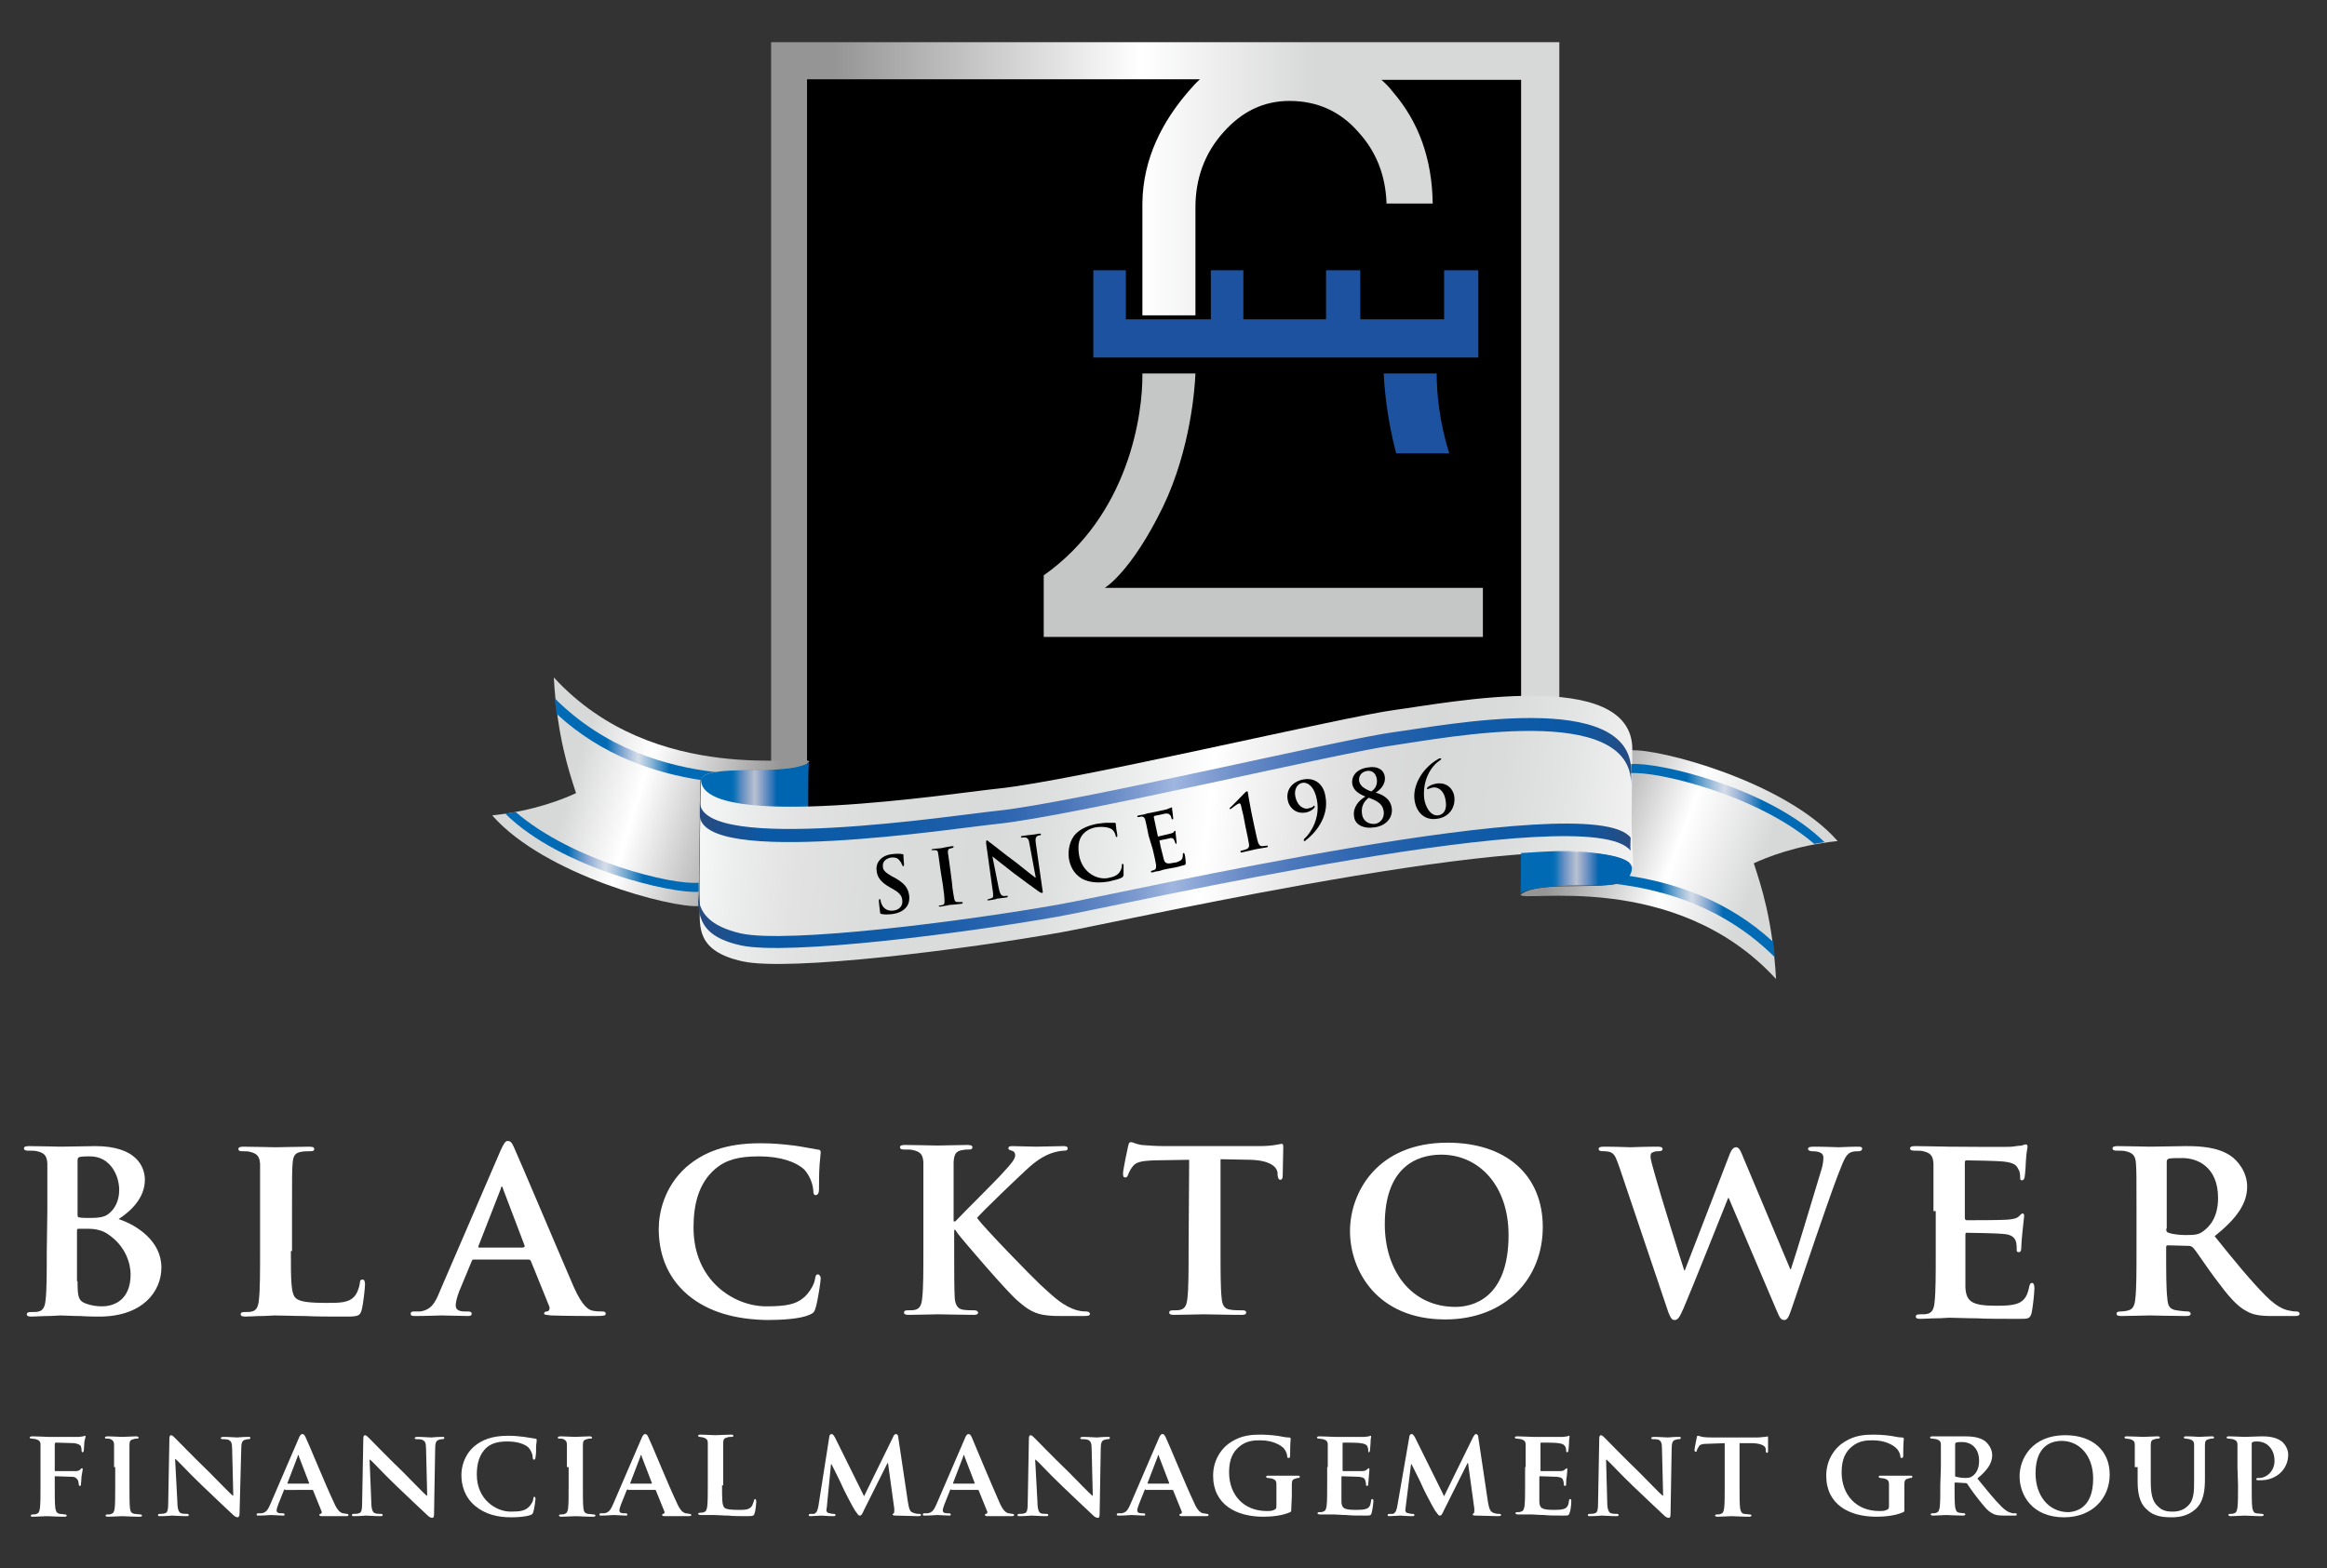 <?xml version="1.0" encoding="utf-8"?>
<!-- Generator: Adobe Illustrator 24.0.1, SVG Export Plug-In . SVG Version: 6.00 Build 0)  -->
<svg version="1.1" id="Layer_1" xmlns="http://www.w3.org/2000/svg" xmlns:xlink="http://www.w3.org/1999/xlink" x="0px" y="0px"
	 viewBox="0 0 408 275" style="enable-background:new 0 0 408 275;" xml:space="preserve">
<rect x="0" y="0" width="408" height="275" fill="#333333" stroke="none"/>
<style type="text/css">
	.st0{fill:url(#SVGID_1_);}
	.st1{fill-rule:evenodd;clip-rule:evenodd;fill:url(#SVGID_2_);}
	.st2{fill-rule:evenodd;clip-rule:evenodd;fill:#FFFFFF;}
	.st3{fill-rule:evenodd;clip-rule:evenodd;}
	.st4{fill-rule:evenodd;clip-rule:evenodd;fill:#C5C6C6;}
	.st5{fill-rule:evenodd;clip-rule:evenodd;fill:#1D52A1;}
	.st6{fill-rule:evenodd;clip-rule:evenodd;fill:url(#SVGID_3_);}
	.st7{fill-rule:evenodd;clip-rule:evenodd;fill:url(#SVGID_4_);}
	.st8{fill-rule:evenodd;clip-rule:evenodd;fill:url(#SVGID_5_);}
	.st9{fill-rule:evenodd;clip-rule:evenodd;fill:url(#SVGID_6_);}
	.st10{fill-rule:evenodd;clip-rule:evenodd;fill:url(#SVGID_7_);}
	.st11{fill-rule:evenodd;clip-rule:evenodd;fill:url(#SVGID_8_);}
	.st12{fill-rule:evenodd;clip-rule:evenodd;fill:url(#SVGID_9_);}
	.st13{fill-rule:evenodd;clip-rule:evenodd;fill:url(#SVGID_10_);}
	.st14{fill-rule:evenodd;clip-rule:evenodd;fill:url(#SVGID_11_);}
	.st15{fill-rule:evenodd;clip-rule:evenodd;fill:url(#SVGID_12_);}
</style>
<g>
	<g>
		<g>
			
				<linearGradient id="SVGID_1_" gradientUnits="userSpaceOnUse" x1="272.121" y1="-431.842" x2="318.196" y2="-448.612" gradientTransform="matrix(1 0 0 -1 0 -290.11)">
				<stop  offset="7.932077e-02" style="stop-color:#949594"/>
				<stop  offset="0.469" style="stop-color:#FFFFFF"/>
				<stop  offset="0.772" style="stop-color:#D7D8D8"/>
			</linearGradient>
			<path id="SVGID_80_" class="st0" d="M285.7,153.5l0.3-21.9c4.6-0.4,27,5.4,36.2,15.9c-7.5,0.8-12.5,2.9-14.7,3.9
				c1.3,4,3.3,9.9,3.9,20.3c-17.8-19.4-44.9-13.3-44.8-14.8C270.3,153.9,285.3,157,285.7,153.5z"/>
		</g>
	</g>
</g>
<linearGradient id="SVGID_2_" gradientUnits="userSpaceOnUse" x1="135.2" y1="198.59" x2="273.4" y2="198.59" gradientTransform="matrix(1 0 0 -1 0 275.89)">
	<stop  offset="7.932077e-02" style="stop-color:#949594"/>
	<stop  offset="0.388" style="stop-color:#E9E9E9"/>
	<stop  offset="0.469" style="stop-color:#FFFFFF"/>
	<stop  offset="0.688" style="stop-color:#D7D8D8"/>
</linearGradient>
<rect x="135.2" y="7.4" class="st1" width="138.2" height="139.8"/>
<path class="st2" d="M13.6,224.7c0,2.6,0.1,3.4,1.4,3.9c1.1,0.4,2,0.5,2.9,0.5c2.2,0,5-1.2,5-5.6c0-1.8-0.8-4.9-3.9-7
	c-0.8-0.6-2-1-3.5-1h-1.8c-0.1,0-0.2,0.1-0.2,0.3v8.9L13.6,224.7L13.6,224.7z M13.6,213.1c0,0.3,0.1,0.4,0.3,0.4
	c0.4,0.1,1,0.1,1.9,0.1c1.3,0,2.5-0.1,3.2-0.7c1.1-0.8,1.9-2.3,1.9-4.2c0-2.6-1.6-5.9-5.1-5.9c-0.6,0-1.3,0-1.8,0.1
	c-0.3,0.1-0.4,0.2-0.4,0.6L13.6,213.1L13.6,213.1z M8.3,212.4c0-6,0-7.1,0-8.4c-0.1-1.3-0.5-1.8-1.8-2.1c-0.3-0.1-1-0.1-1.6-0.1
	c-0.4,0-0.7-0.1-0.7-0.4c0-0.3,0.3-0.4,0.9-0.4c2.1,0,4.7,0.1,5.5,0.1c2,0,4.7-0.1,6.1-0.1c7.4,0,8.7,3.8,8.7,5.9
	c0,3.1-2.3,5.4-4.6,6.9c3.3,1.1,7.5,3.9,7.5,8.5c0,4.2-3.3,8.6-10.9,8.6c-0.5,0-1.9,0-3.3-0.1c-1.4,0-2.8-0.1-3.5-0.1
	c-0.5,0-1.3,0.1-2.3,0.1s-2,0.1-2.8,0.1c-0.5,0-0.8-0.1-0.8-0.4c0-0.2,0.1-0.4,0.7-0.4s1.1,0,1.4-0.1c0.8-0.2,1.1-0.9,1.2-2.1
	c0.2-1.7,0.2-4.8,0.2-8.4L8.3,212.4L8.3,212.4z"/>
<path class="st2" d="M51,219.4c0,5.1,0,7.6,0.9,8.3c0.7,0.6,2.3,0.8,5.4,0.8c2.2,0,3.8,0,4.8-1.1c0.5-0.5,0.9-1.6,1-2.4
	c0-0.4,0.1-0.6,0.5-0.6c0.3,0,0.4,0.4,0.4,0.9s-0.3,3.4-0.6,4.5c-0.3,0.9-0.5,1.1-2.6,1.1c-2.9,0-5.3,0-7.3-0.1
	c-2,0-3.8-0.1-5.4-0.1c-0.5,0-1.3,0.1-2.3,0.1s-2,0.1-2.8,0.1c-0.5,0-0.8-0.1-0.8-0.4c0-0.2,0.1-0.4,0.6-0.4c0.6,0,1.1,0,1.4-0.1
	c0.8-0.2,1.1-0.9,1.2-2.1c0.2-1.7,0.2-4.8,0.2-8.4v-7c0-6,0-7.1,0-8.4c-0.1-1.3-0.5-1.8-1.8-2.1c-0.3-0.1-0.8-0.1-1.3-0.1
	s-0.7-0.1-0.7-0.4c0-0.3,0.3-0.4,0.9-0.4c1.9,0,4.5,0.1,5.6,0.1c1,0,4.3-0.1,5.9-0.1c0.6,0,0.9,0.1,0.9,0.4c0,0.3-0.2,0.4-0.7,0.4
	s-1.1,0-1.6,0.1c-1.1,0.2-1.4,0.7-1.5,2.1c-0.1,1.3-0.1,2.4-0.1,8.4v6.9H51z"/>
<path class="st2" d="M91.8,218.7c0.2,0,0.2-0.1,0.2-0.2l-3.8-10c0-0.1-0.1-0.4-0.2-0.4s-0.2,0.2-0.2,0.4l-3.9,10
	c-0.1,0.2,0,0.3,0.1,0.3h7.8V218.7z M83.1,220.9c-0.2,0-0.3,0-0.4,0.3l-2.2,5.3c-0.4,1-0.6,2-0.6,2.4c0,0.7,0.4,1.1,1.6,1.1h0.6
	c0.5,0,0.6,0.2,0.6,0.4c0,0.3-0.2,0.4-0.7,0.4c-1.3,0-3.2-0.1-4.6-0.1c-0.4,0-2.6,0.1-4.7,0.1c-0.5,0-0.7-0.1-0.7-0.4
	c0-0.2,0.1-0.4,0.5-0.4s0.8,0,1.2,0c1.9-0.3,2.6-1.5,3.4-3.5l10.7-24.8c0.5-1.1,0.8-1.6,1.2-1.6c0.6,0,0.8,0.4,1.2,1.3
	c1,2.2,7.8,18.3,10.4,24.3c1.6,3.6,2.7,4.1,3.5,4.2c0.6,0.1,1.1,0.1,1.5,0.1s0.6,0.1,0.6,0.4c0,0.3-0.2,0.4-1.8,0.4
	c-1.4,0-4.4,0-7.8-0.1c-0.7-0.1-1.2-0.1-1.2-0.3s0.1-0.4,0.5-0.4c0.3,0,0.6-0.4,0.4-0.9l-3.2-7.9c-0.1-0.2-0.2-0.3-0.4-0.3H83.1z"/>
<path class="st2" d="M120.6,227.1c-4-3.4-5.1-7.8-5.1-11.6c0-2.7,0.9-7.3,4.8-10.8c3-2.6,6.9-4.2,13-4.2c2.5,0,4.1,0.2,5.9,0.4
	c1.5,0.2,2.9,0.5,4.1,0.7c0.5,0,0.6,0.2,0.6,0.5s-0.1,0.8-0.2,2.2c-0.1,1.3-0.1,3.5-0.1,4.3c0,0.6-0.2,1-0.6,1
	c-0.3,0-0.4-0.3-0.4-0.8c-0.1-1.2-0.6-2.6-1.6-3.7c-1.4-1.3-4.1-2.3-7.9-2.3c-3.6,0-5.8,0.6-7.7,2.2c-3,2.6-3.8,6.4-3.8,10.3
	c0,9.4,7.2,13.8,12.7,13.8c3.6,0,5.6-0.3,7.2-2.1c0.7-0.8,1.3-1.9,1.4-2.7c0.1-0.6,0.2-0.8,0.5-0.8s0.5,0.4,0.5,0.7
	c0,0.5-0.5,3.9-0.9,5.2c-0.2,0.7-0.4,0.9-1.1,1.2c-1.6,0.7-4.7,0.9-7.4,0.9C129.1,231.4,124.3,230.2,120.6,227.1z"/>
<path class="st2" d="M167.3,214.2h0.2c1.4-1.5,7.3-7.3,8.5-8.7c1.2-1.3,2-2.2,2-2.9c0-0.4-0.2-0.7-0.6-0.8c-0.4-0.1-0.6-0.2-0.6-0.4
	c0-0.3,0.2-0.4,0.7-0.4c0.9,0,3.1,0.1,4.2,0.1c1.3,0,3.5-0.1,4.8-0.1c0.4,0,0.7,0.1,0.7,0.4c0,0.3-0.2,0.4-0.6,0.4
	c-0.6,0-1.6,0.2-2.4,0.5c-1.3,0.5-2.6,1.3-4.3,2.9c-1.3,1.2-7.4,7-8.6,8.4c1.4,1.9,9.5,10.2,11.1,11.7c1.8,1.6,3.4,3.3,5.6,4.2
	c1.2,0.5,2,0.5,2.5,0.5c0.3,0,0.6,0.2,0.6,0.4c0,0.3-0.2,0.4-1,0.4h-3.6c-1.2,0-1.9,0-2.8-0.1c-2.2-0.2-3.5-1-5.3-2.6
	c-1.8-1.5-9.6-10.6-10.5-11.8l-0.4-0.6h-0.2v3.6c0,3.6,0,6.7,0.1,8.4c0.1,1.1,0.5,1.9,1.5,2c0.6,0.1,1.5,0.1,2,0.1
	c0.3,0,0.6,0.2,0.6,0.4c0,0.3-0.3,0.4-0.8,0.4c-2.3,0-5.2-0.1-6.2-0.1c-0.9,0-3.5,0.1-5.2,0.1c-0.5,0-0.8-0.1-0.8-0.4
	c0-0.2,0.1-0.4,0.6-0.4c0.6,0,1.1,0,1.4-0.1c0.8-0.2,1.1-0.9,1.2-2.1c0.2-1.7,0.2-4.8,0.2-8.4v-7c0-6,0-7.1,0-8.4
	c-0.1-1.3-0.5-1.8-1.8-2.1c-0.3-0.1-1-0.1-1.6-0.1c-0.4,0-0.7-0.1-0.7-0.4c0-0.3,0.3-0.4,0.9-0.4c2.1,0,4.7,0.1,5.7,0.1
	s3.9-0.1,5.2-0.1c0.6,0,0.9,0.1,0.9,0.4c0,0.3-0.2,0.4-0.6,0.4c-0.4,0-0.7,0-1.2,0.1c-1.1,0.2-1.4,0.7-1.5,2.1c0,1.3,0,2.4,0,8.4v2
	L167.3,214.2L167.3,214.2z"/>
<path class="st2" d="M208.5,203.4l-6.1,0.1c-2.4,0.1-3.3,0.3-3.9,1.2c-0.4,0.5-0.6,1.1-0.7,1.3c-0.1,0.3-0.2,0.5-0.5,0.5
	s-0.4-0.2-0.4-0.7c0-0.6,0.8-4.4,0.9-4.8c0.1-0.5,0.2-0.7,0.5-0.7s0.7,0.3,1.8,0.5c1.2,0.1,2.7,0.2,4.1,0.2h16.6
	c1.3,0,2.2-0.1,2.8-0.2c0.7-0.1,1-0.2,1.1-0.2c0.3,0,0.3,0.2,0.3,0.8c0,0.8-0.1,3.8-0.1,4.8c0,0.4-0.1,0.7-0.4,0.7
	c-0.3,0-0.4-0.2-0.5-0.8v-0.4c-0.1-1-1.2-2.2-4.8-2.3l-5.2-0.1v16c0,3.6,0,6.7,0.2,8.4c0.1,1.1,0.4,1.9,1.6,2
	c0.5,0.1,1.5,0.1,2.1,0.1c0.5,0,0.6,0.2,0.6,0.4c0,0.3-0.3,0.4-0.8,0.4c-2.7,0-5.4-0.1-6.6-0.1c-0.9,0-3.7,0.1-5.3,0.1
	c-0.5,0-0.8-0.1-0.8-0.4c0-0.2,0.1-0.4,0.6-0.4c0.6,0,1.1,0,1.4-0.1c0.8-0.2,1.1-0.9,1.2-2.1c0.2-1.7,0.2-4.8,0.2-8.4L208.5,203.4z"
	/>
<path class="st2" d="M264.5,216.6c0-8.7-5.2-14.1-11.8-14.1c-4.5,0-9.9,2.4-9.9,12.2c0,8.1,4.6,14.5,12.4,14.5
	C258,229.2,264.5,227.9,264.5,216.6L264.5,216.6z M236.7,215.9c0-6.7,4.7-15.5,17.1-15.5c10.3,0,16.7,5.7,16.7,14.8
	s-6.6,16.2-17.1,16.2C241.5,231.4,236.7,222.9,236.7,215.9z"/>
<path class="st2" d="M284,204.9c-0.5-1.4-0.8-2.4-1.4-2.7c-0.4-0.3-1.2-0.3-1.6-0.3s-0.7-0.1-0.7-0.4c0-0.3,0.3-0.4,0.9-0.4
	c2.1,0,4.4,0.1,4.7,0.1s2.4-0.1,4.7-0.1c0.6,0,0.9,0.1,0.9,0.4c0,0.3-0.3,0.4-0.7,0.4c-0.3,0-0.7,0-1,0.2c-0.4,0.1-0.4,0.4-0.4,0.8
	c0,0.5,0.4,1.8,0.9,3.6c0.7,2.6,4.4,14.5,5,16.3h0.1l7.8-20.2c0.4-1.1,0.8-1.4,1.2-1.4c0.5,0,0.8,0.6,1.3,1.9l8.2,19.5h0.1
	c0.8-2.3,3.9-12.7,5.3-17.3c0.3-0.9,0.4-1.7,0.4-2.3s-0.4-1.1-2-1.1c-0.4,0-0.7-0.2-0.7-0.4c0-0.3,0.3-0.4,1-0.4
	c2.1,0,4,0.1,4.4,0.1c0.3,0,2-0.1,3.4-0.1c0.5,0,0.7,0.1,0.7,0.3c0,0.3-0.2,0.5-0.6,0.5s-1,0-1.4,0.2c-1,0.4-1.4,1.9-2.3,4.1
	c-1.9,5-6.1,17.5-8.1,23.4c-0.5,1.4-0.7,1.9-1.3,1.9c-0.6,0-0.8-0.5-1.4-1.9l-8.3-19.5H303c-0.7,1.7-6.2,15.6-7.8,19.3
	c-0.7,1.6-1,2.1-1.6,2.1c-0.5,0-0.7-0.4-1.1-1.4L284,204.9z"/>
<path class="st2" d="M339,212.4c0-6,0-7.1,0-8.4c-0.1-1.3-0.5-1.8-1.8-2.1c-0.3-0.1-1-0.1-1.6-0.1c-0.4,0-0.7-0.1-0.7-0.4
	c0-0.3,0.3-0.4,0.9-0.4c2.1,0,4.7,0.1,5.9,0.1c1.3,0,10.4,0.1,11.1,0s1.4-0.2,1.7-0.2c0.2-0.1,0.5-0.2,0.7-0.2s0.3,0.2,0.3,0.4
	c0,0.3-0.2,0.7-0.3,2.6c0,0.4-0.1,2.1-0.2,2.6c0,0.2-0.1,0.7-0.5,0.7c-0.3,0-0.3-0.2-0.3-0.5s0-1-0.3-1.4c-0.3-0.7-0.7-1.2-2.7-1.4
	c-0.7-0.1-5.6-0.2-6.4-0.2c-0.2,0-0.3,0.1-0.3,0.4v9.7c0,0.2,0.1,0.4,0.3,0.4c0.9,0,6.2,0,7.2-0.1s1.6-0.2,2-0.6
	c0.3-0.3,0.5-0.5,0.6-0.5c0.2,0,0.3,0.2,0.3,0.4s-0.1,0.9-0.3,2.9c-0.1,0.8-0.2,2.4-0.2,2.6c0,0.3,0,0.9-0.4,0.9
	c-0.3,0-0.4-0.1-0.4-0.3c0-0.4,0-0.9-0.1-1.4c-0.2-0.8-0.7-1.4-2.3-1.5c-0.8-0.1-5.4-0.2-6.4-0.2c-0.2,0-0.2,0.2-0.2,0.4v3.2
	c0,1.4,0,4.7,0,5.9c0.1,2.7,1.3,3.3,5.5,3.3c1.1,0,2.8,0,3.9-0.5c1-0.5,1.5-1.3,1.8-2.9c0.1-0.4,0.2-0.6,0.5-0.6s0.4,0.5,0.4,0.9
	c0,0.9-0.3,3.6-0.5,4.4c-0.3,1-0.6,1-2.2,1c-3.1,0-5.5,0-7.5-0.1c-2,0-3.5-0.1-4.7-0.1c-0.5,0-1.3,0.1-2.3,0.1s-2,0.1-2.8,0.1
	c-0.5,0-0.8-0.1-0.8-0.4c0-0.2,0.1-0.4,0.7-0.4s1.1,0,1.4-0.1c0.8-0.2,1.1-0.9,1.2-2.1c0.2-1.7,0.2-4.8,0.2-8.4v-7.5L339,212.4
	L339,212.4z"/>
<path class="st2" d="M379.8,215.5c0,0.4,0.1,0.6,0.4,0.7c0.9,0.3,2.1,0.4,3.1,0.4c1.6,0,2.2-0.1,2.9-0.6c1.3-0.9,2.7-2.6,2.7-5.9
	c0-5.6-3.8-7-6.2-7c-1,0-2,0-2.4,0.1c-0.3,0.1-0.4,0.2-0.4,0.6v11.7H379.8z M374.6,212.4c0-6,0-7.1-0.1-8.4
	c-0.1-1.3-0.5-1.8-1.8-2.1c-0.3-0.1-1-0.1-1.6-0.1c-0.4,0-0.7-0.1-0.7-0.4c0-0.3,0.3-0.4,0.9-0.4c2.1,0,4.7,0.1,5.6,0.1
	c1.4,0,5.1-0.1,6.4-0.1c2.6,0,5.6,0.2,7.8,1.7c1.2,0.8,2.9,2.8,2.9,5.4c0,2.9-1.7,5.5-5.7,8.7c3.6,4.5,6.5,8,9,10.5
	c2.3,2.3,3.7,2.5,4.4,2.6c0.4,0.1,0.7,0.1,1,0.1s0.5,0.2,0.5,0.4c0,0.3-0.3,0.4-0.8,0.4h-3.9c-2.3,0-3.4-0.2-4.5-0.8
	c-1.8-0.9-3.3-2.7-5.6-5.8c-1.6-2.1-3.3-4.8-3.9-5.4c-0.2-0.2-0.5-0.3-0.7-0.3l-3.7-0.1c-0.2,0-0.3,0.1-0.3,0.3v0.6
	c0,3.7,0,6.7,0.2,8.4c0.1,1.2,0.3,1.9,1.6,2.1c0.6,0.1,1.5,0.2,2,0.2c0.3,0,0.5,0.2,0.5,0.4c0,0.3-0.3,0.4-0.8,0.4
	c-2.4,0-5.8-0.1-6.4-0.1c-0.8,0-3.4,0.1-5,0.1c-0.5,0-0.8-0.1-0.8-0.4c0-0.2,0.1-0.4,0.7-0.4s1.1-0.1,1.4-0.2
	c0.8-0.2,1.1-0.9,1.2-2.1c0.2-1.7,0.2-4.8,0.2-8.4L374.6,212.4L374.6,212.4z"/>
<path class="st2" d="M9.6,260.6c0,1.8,0,3.1,0.1,3.9c0.1,0.5,0.2,0.9,0.8,1c0.3,0,0.7,0.1,0.9,0.1s0.3,0.1,0.3,0.2s-0.1,0.2-0.4,0.2
	c-1.2,0-2.6-0.1-3.1-0.1S6.5,266,5.8,266c-0.3,0-0.4,0-0.4-0.2c0-0.1,0.1-0.2,0.3-0.2c0.3,0,0.5,0,0.7-0.1c0.4-0.1,0.5-0.4,0.6-1
	c0.1-0.8,0.1-2.1,0.1-3.9v-3.3c0-2.8,0-3.3,0-3.9c0-0.6-0.2-0.8-0.8-1c-0.2,0-0.5-0.1-0.8-0.1c-0.2,0-0.3-0.1-0.3-0.2
	c0-0.1,0.2-0.2,0.5-0.2c1,0,2.2,0.1,2.7,0.1c0.7,0,5,0,5.4,0c0.3,0,0.6-0.1,0.8-0.1c0.1,0,0.2-0.1,0.3-0.1s0.1,0.1,0.1,0.2
	c0,0.1-0.1,0.3-0.2,0.8c0,0.2-0.1,1.3-0.1,1.5s-0.1,0.4-0.2,0.4c-0.1,0-0.2-0.1-0.2-0.3s0-0.4-0.1-0.7s-0.5-0.5-1.2-0.6L9.8,253
	c-0.1,0-0.2,0.1-0.2,0.3v4.5c0,0.1,0,0.2,0.1,0.2h2.7c0.3,0,0.6,0,0.9,0c0.3,0,0.6-0.1,0.8-0.3c0.1-0.1,0.1-0.2,0.3-0.2
	c0.1,0,0.1,0.1,0.1,0.2s-0.1,0.6-0.2,1.2c0,0.4-0.1,1.2-0.1,1.3c0,0.2,0,0.4-0.2,0.4c-0.1,0-0.2-0.1-0.2-0.3c0-0.1,0-0.3-0.1-0.6
	c-0.1-0.2-0.3-0.6-0.9-0.7c-0.5,0-2.7-0.1-3.1-0.1c-0.1,0-0.1,0-0.1,0.2V260.6z"/>
<path class="st2" d="M20,257.3c0-2.8,0-3.3,0-3.9c0-0.6-0.2-0.8-0.6-1c-0.2-0.1-0.5-0.1-0.7-0.1s-0.3,0-0.3-0.2
	c0-0.1,0.2-0.2,0.5-0.2c0.7,0,2,0.1,2.6,0.1c0.5,0,1.7-0.1,2.4-0.1c0.2,0,0.4,0.1,0.4,0.2c0,0.2-0.1,0.2-0.3,0.2
	c-0.2,0-0.3,0-0.6,0.1c-0.5,0.1-0.7,0.3-0.7,1c0,0.6,0,1.1,0,3.9v3.3c0,1.8,0,3.2,0.1,4c0.1,0.5,0.2,0.8,0.8,0.9
	c0.3,0,0.7,0.1,1,0.1c0.2,0,0.3,0.1,0.3,0.2s-0.1,0.2-0.4,0.2c-1.3,0-2.6-0.1-3.1-0.1c-0.4,0-1.7,0.1-2.5,0.1
	c-0.2,0-0.4-0.1-0.4-0.2s0.1-0.2,0.3-0.2c0.3,0,0.5,0,0.7-0.1c0.4-0.1,0.5-0.4,0.6-0.9c0.1-0.8,0.1-2.2,0.1-4v-3.3H20z"/>
<path class="st2" d="M31.1,263.4c0,1.4,0.3,1.9,0.7,2c0.3,0.1,0.7,0.1,1,0.1c0.2,0,0.3,0.1,0.3,0.2c0,0.2-0.2,0.2-0.4,0.2
	c-1.2,0-2.1-0.1-2.5-0.1c-0.2,0-1.1,0.1-2.1,0.1c-0.3,0-0.4,0-0.4-0.2c0-0.1,0.1-0.2,0.3-0.2c0.3,0,0.6,0,0.9-0.1
	c0.5-0.1,0.6-0.6,0.6-2.2l0.2-10.9c0-0.4,0.1-0.6,0.3-0.6c0.2,0,0.5,0.3,0.8,0.6c0.2,0.2,3.1,3.2,5.9,5.9c1.3,1.3,3.8,3.9,4.1,4.1
	h0.1l-0.2-8.2c0-1.1-0.2-1.4-0.7-1.6c-0.3-0.1-0.7-0.1-1-0.1c-0.2,0-0.3-0.1-0.3-0.2c0-0.1,0.2-0.2,0.5-0.2c1,0,2,0.1,2.4,0.1
	c0.2,0,0.9-0.1,1.9-0.1c0.3,0,0.4,0,0.4,0.2c0,0.1-0.1,0.2-0.3,0.2s-0.3,0-0.6,0.1c-0.5,0.1-0.7,0.5-0.7,1.5L42,265.5
	c0,0.4-0.2,0.6-0.3,0.6c-0.3,0-0.6-0.2-0.8-0.4c-1.2-1.1-3.6-3.4-5.6-5.3c-2.1-2-4.1-4.2-4.5-4.5h-0.1L31.1,263.4z"/>
<path class="st2" d="M54.1,260.2c0.1,0,0.1,0,0.1-0.1l-1.8-4.7c0-0.1,0-0.2-0.1-0.2s-0.1,0.1-0.1,0.2l-1.8,4.7c0,0.1,0,0.1,0.1,0.1
	H54.1L54.1,260.2z M50,261.2c-0.1,0-0.1,0-0.2,0.1l-1,2.5c-0.2,0.5-0.3,0.9-0.3,1.1c0,0.3,0.2,0.5,0.8,0.5h0.3
	c0.2,0,0.3,0.1,0.3,0.2c0,0.2-0.1,0.2-0.3,0.2c-0.6,0-1.5-0.1-2.1-0.1c-0.2,0-1.2,0.1-2.2,0.1c-0.2,0-0.3,0-0.3-0.2
	c0-0.1,0.1-0.2,0.2-0.2c0.2,0,0.4,0,0.6,0c0.9-0.1,1.2-0.7,1.6-1.6l5-11.6c0.2-0.5,0.4-0.7,0.6-0.7c0.3,0,0.4,0.2,0.6,0.6
	c0.5,1,3.6,8.6,4.9,11.3c0.7,1.7,1.3,1.9,1.6,2c0.3,0,0.5,0.1,0.7,0.1s0.3,0.1,0.3,0.2c0,0.2-0.1,0.2-0.8,0.2s-2.1,0-3.7,0
	c-0.3,0-0.6,0-0.6-0.2c0-0.1,0-0.2,0.2-0.2c0.1,0,0.3-0.2,0.2-0.4l-1.5-3.7c0-0.1-0.1-0.1-0.2-0.1H50V261.2z"/>
<path class="st2" d="M65.1,263.4c0,1.4,0.3,1.9,0.7,2c0.3,0.1,0.7,0.1,1,0.1c0.2,0,0.3,0.1,0.3,0.2c0,0.2-0.2,0.2-0.4,0.2
	c-1.2,0-2.1-0.1-2.5-0.1c-0.2,0-1.1,0.1-2.1,0.1c-0.3,0-0.4,0-0.4-0.2c0-0.1,0.1-0.2,0.3-0.2c0.3,0,0.6,0,0.9-0.1
	c0.5-0.1,0.6-0.6,0.6-2.2l0.2-10.9c0-0.4,0.1-0.6,0.3-0.6s0.5,0.3,0.8,0.6c0.2,0.2,3.1,3.2,5.9,5.9c1.3,1.3,3.8,3.9,4.1,4.1h0.1
	l-0.2-8.2c0-1.1-0.2-1.4-0.7-1.6c-0.3-0.1-0.7-0.1-1-0.1c-0.2,0-0.3-0.1-0.3-0.2c0-0.1,0.2-0.2,0.5-0.2c1,0,2,0.1,2.4,0.1
	c0.2,0,0.9-0.1,1.9-0.1c0.3,0,0.4,0,0.4,0.2c0,0.1-0.1,0.2-0.3,0.2c-0.2,0-0.4,0-0.6,0.1c-0.5,0.1-0.7,0.5-0.7,1.5l-0.2,11.6
	c0,0.4-0.1,0.6-0.3,0.6c-0.3,0-0.6-0.2-0.8-0.4c-1.2-1.1-3.6-3.4-5.6-5.3c-2.1-2-4.1-4.2-4.5-4.5h-0.1L65.1,263.4z"/>
<path class="st2" d="M83.3,264.1c-1.9-1.6-2.4-3.7-2.4-5.4c0-1.3,0.4-3.4,2.2-5c1.4-1.2,3.2-1.9,6-1.9c1.2,0,1.9,0.1,2.8,0.2
	c0.7,0.1,1.3,0.2,1.9,0.3c0.2,0,0.3,0.1,0.3,0.2c0,0.1,0,0.4-0.1,1c0,0.6,0,1.6-0.1,2c0,0.3-0.1,0.5-0.3,0.5c-0.1,0-0.2-0.2-0.2-0.4
	c0-0.6-0.3-1.2-0.7-1.7c-0.6-0.6-1.9-1.1-3.7-1.1c-1.7,0-2.7,0.3-3.6,1c-1.4,1.2-1.8,3-1.8,4.8c0,4.4,3.4,6.5,5.9,6.5
	c1.7,0,2.6-0.1,3.4-1c0.3-0.4,0.6-0.9,0.6-1.2c0-0.3,0.1-0.4,0.2-0.4s0.2,0.2,0.2,0.3c0,0.2-0.2,1.8-0.4,2.4
	c-0.1,0.3-0.2,0.4-0.5,0.5c-0.8,0.3-2.2,0.4-3.4,0.4C87.3,266.1,85.1,265.6,83.3,264.1z"/>
<path class="st2" d="M99.4,257.3c0-2.8,0-3.3,0-3.9c0-0.6-0.2-0.8-0.6-1c-0.2-0.1-0.5-0.1-0.7-0.1s-0.3,0-0.3-0.2
	c0-0.1,0.2-0.2,0.5-0.2c0.7,0,2,0.1,2.6,0.1c0.5,0,1.7-0.1,2.5-0.1c0.2,0,0.4,0.1,0.4,0.2c0,0.2-0.1,0.2-0.3,0.2
	c-0.2,0-0.3,0-0.6,0.1c-0.5,0.1-0.7,0.3-0.7,1c0,0.6,0,1.1,0,3.9v3.3c0,1.8,0,3.2,0.1,4c0.1,0.5,0.2,0.8,0.8,0.9
	c0.3,0,0.7,0.1,1,0.1c0.2,0,0.3,0.1,0.3,0.2s-0.1,0.2-0.4,0.2c-1.3,0-2.6-0.1-3.1-0.1c-0.4,0-1.7,0.1-2.5,0.1
	c-0.2,0-0.4-0.1-0.4-0.2s0.1-0.2,0.3-0.2c0.3,0,0.5,0,0.7-0.1c0.4-0.1,0.5-0.4,0.6-0.9c0.1-0.8,0.1-2.2,0.1-4v-3.3H99.4z"/>
<path class="st2" d="M114.2,260.2c0.1,0,0.1,0,0.1-0.1l-1.8-4.7c0-0.1,0-0.2-0.1-0.2s-0.1,0.1-0.1,0.2l-1.8,4.7c0,0.1,0,0.1,0.1,0.1
	H114.2L114.2,260.2z M110.1,261.2c-0.1,0-0.1,0-0.2,0.1l-1,2.5c-0.2,0.5-0.3,0.9-0.3,1.1c0,0.3,0.2,0.5,0.8,0.5h0.3
	c0.2,0,0.3,0.1,0.3,0.2c0,0.2-0.1,0.2-0.3,0.2c-0.6,0-1.5-0.1-2.1-0.1c-0.2,0-1.2,0.1-2.2,0.1c-0.2,0-0.3,0-0.3-0.2
	c0-0.1,0.1-0.2,0.2-0.2c0.2,0,0.4,0,0.6,0c0.9-0.1,1.2-0.7,1.6-1.6l5-11.6c0.2-0.5,0.4-0.7,0.6-0.7c0.3,0,0.4,0.2,0.6,0.6
	c0.5,1,3.6,8.6,4.9,11.3c0.7,1.7,1.3,1.9,1.6,2c0.3,0,0.5,0.1,0.7,0.1s0.3,0.1,0.3,0.2c0,0.2-0.1,0.2-0.8,0.2c-0.7,0-2.1,0-3.7,0
	c-0.3,0-0.6,0-0.6-0.2c0-0.1,0-0.2,0.2-0.2c0.1,0,0.3-0.2,0.2-0.4l-1.5-3.7c0-0.1-0.1-0.1-0.2-0.1h-4.7V261.2z"/>
<path class="st2" d="M126.6,260.5c0,2.4,0,3.5,0.4,3.9c0.3,0.3,1.1,0.4,2.5,0.4c1,0,1.7,0,2.2-0.5c0.2-0.2,0.4-0.8,0.5-1.1
	c0-0.2,0.1-0.3,0.2-0.3c0.1,0,0.2,0.2,0.2,0.4c0,0.2-0.1,1.6-0.3,2.1c-0.1,0.4-0.2,0.5-1.2,0.5c-1.4,0-2.5,0-3.4-0.1
	c-0.9,0-1.8-0.1-2.5-0.1c-0.2,0-0.6,0-1.1,0s-0.9,0-1.3,0c-0.2,0-0.4-0.1-0.4-0.2s0.1-0.2,0.3-0.2c0.3,0,0.5,0,0.7-0.1
	c0.4-0.1,0.5-0.4,0.6-1c0.1-0.8,0.1-2.2,0.1-3.9V257c0-2.8,0-3.3,0-3.9c0-0.6-0.2-0.8-0.8-1c-0.1,0-0.4-0.1-0.6-0.1
	s-0.3-0.1-0.3-0.2c0-0.1,0.1-0.2,0.4-0.2c0.9,0,2.1,0.1,2.6,0.1s2-0.1,2.8-0.1c0.3,0,0.4,0.1,0.4,0.2c0,0.1-0.1,0.2-0.4,0.2
	c-0.2,0-0.5,0-0.7,0.1c-0.5,0.1-0.7,0.3-0.7,1c0,0.6,0,1.1,0,3.9v3.5H126.6z"/>
<path class="st2" d="M145.4,252c0-0.3,0.2-0.5,0.4-0.5s0.3,0.1,0.6,0.6l5.1,10.3l5.1-10.4c0.1-0.3,0.3-0.5,0.5-0.5s0.4,0.2,0.4,0.6
	l1.7,11.4c0.2,1.1,0.3,1.6,0.9,1.8c0.5,0.2,0.8,0.2,1.1,0.2c0.2,0,0.3,0.1,0.3,0.2s-0.2,0.2-0.5,0.2c-0.5,0-3.2-0.1-3.9-0.1
	c-0.5,0-0.6-0.1-0.6-0.2s0.1-0.1,0.2-0.2c0.1-0.1,0.1-0.3,0.1-0.8l-1.1-8h-0.1l-4.1,8.2c-0.4,0.9-0.5,1-0.8,1
	c-0.2,0-0.4-0.4-0.8-0.9c-0.5-0.8-2-3.7-2.2-4.2c-0.1-0.3-1.3-2.7-1.9-3.9h-0.1L145,264c0,0.3-0.1,0.6-0.1,0.9s0.3,0.5,0.6,0.5
	c0.3,0.1,0.5,0.1,0.7,0.1s0.3,0.1,0.3,0.2c0,0.2-0.2,0.2-0.5,0.2c-0.8,0-1.7-0.1-2-0.1c-0.4,0-1.3,0.1-1.9,0.1c-0.2,0-0.3,0-0.3-0.2
	c0-0.1,0.1-0.2,0.3-0.2c0.1,0,0.3,0,0.6,0c0.5-0.1,0.7-0.8,0.8-1.4L145.4,252z"/>
<path class="st2" d="M170.8,260.2c0.1,0,0.1,0,0.1-0.1l-1.8-4.7c0-0.1,0-0.2-0.1-0.2s-0.1,0.1-0.1,0.2l-1.8,4.7c0,0.1,0,0.1,0.1,0.1
	H170.8L170.8,260.2z M166.8,261.2c-0.1,0-0.1,0-0.2,0.1l-1,2.5c-0.2,0.5-0.3,0.9-0.3,1.1c0,0.3,0.2,0.5,0.8,0.5h0.3
	c0.2,0,0.3,0.1,0.3,0.2c0,0.2-0.1,0.2-0.3,0.2c-0.6,0-1.5-0.1-2.1-0.1c-0.2,0-1.2,0.1-2.2,0.1c-0.2,0-0.3,0-0.3-0.2
	c0-0.1,0.1-0.2,0.2-0.2c0.2,0,0.4,0,0.6,0c0.9-0.1,1.2-0.7,1.6-1.6l5-11.6c0.2-0.5,0.4-0.7,0.6-0.7c0.3,0,0.4,0.2,0.6,0.6
	c0.4,1,3.6,8.6,4.8,11.3c0.7,1.7,1.3,1.9,1.6,2c0.3,0,0.5,0.1,0.7,0.1s0.3,0.1,0.3,0.2c0,0.2-0.1,0.2-0.8,0.2s-2.1,0-3.7,0
	c-0.3,0-0.6,0-0.6-0.2c0-0.1,0-0.2,0.2-0.2c0.1,0,0.3-0.2,0.2-0.4l-1.5-3.7c0-0.1-0.1-0.1-0.2-0.1h-4.6L166.8,261.2L166.8,261.2z"/>
<path class="st2" d="M181.9,263.4c0,1.4,0.3,1.9,0.6,2s0.7,0.1,1,0.1c0.2,0,0.3,0.1,0.3,0.2c0,0.2-0.2,0.2-0.4,0.2
	c-1.2,0-2.1-0.1-2.5-0.1c-0.2,0-1.1,0.1-2.1,0.1c-0.3,0-0.4,0-0.4-0.2c0-0.1,0.1-0.2,0.3-0.2c0.3,0,0.6,0,0.9-0.1
	c0.5-0.1,0.6-0.6,0.6-2.2l0.2-10.9c0-0.4,0.1-0.6,0.3-0.6s0.5,0.3,0.8,0.6c0.2,0.2,3.1,3.2,5.9,5.9c1.3,1.3,3.8,3.9,4.1,4.1h0.1
	l-0.2-8.2c0-1.1-0.2-1.4-0.7-1.6c-0.3-0.1-0.7-0.1-1-0.1c-0.2,0-0.3-0.1-0.3-0.2c0-0.1,0.2-0.2,0.5-0.2c1,0,2,0.1,2.4,0.1
	c0.2,0,0.9-0.1,1.9-0.1c0.3,0,0.4,0,0.4,0.2c0,0.1-0.1,0.2-0.3,0.2s-0.3,0-0.6,0.1c-0.5,0.1-0.7,0.5-0.7,1.5l-0.2,11.6
	c0,0.4-0.1,0.6-0.3,0.6c-0.3,0-0.6-0.2-0.8-0.4c-1.2-1.1-3.6-3.4-5.6-5.3c-2.1-2-4.1-4.2-4.5-4.5h-0.1L181.9,263.4z"/>
<path class="st2" d="M204.9,260.2c0.1,0,0.1,0,0.1-0.1l-1.8-4.7c0-0.1,0-0.2-0.1-0.2s-0.1,0.1-0.1,0.2l-1.8,4.7c0,0.1,0,0.1,0.1,0.1
	H204.9L204.9,260.2z M200.9,261.2c-0.1,0-0.1,0-0.2,0.1l-1,2.5c-0.2,0.5-0.3,0.9-0.3,1.1c0,0.3,0.2,0.5,0.8,0.5h0.3
	c0.2,0,0.3,0.1,0.3,0.2c0,0.2-0.1,0.2-0.3,0.2c-0.6,0-1.5-0.1-2.1-0.1c-0.2,0-1.2,0.1-2.2,0.1c-0.2,0-0.4,0-0.4-0.2
	c0-0.1,0.1-0.2,0.2-0.2c0.2,0,0.4,0,0.6,0c0.9-0.1,1.2-0.7,1.6-1.6l5-11.6c0.2-0.5,0.4-0.7,0.6-0.7c0.3,0,0.4,0.2,0.6,0.6
	c0.5,1,3.6,8.6,4.9,11.3c0.7,1.7,1.3,1.9,1.6,2c0.3,0,0.5,0.1,0.7,0.1s0.3,0.1,0.3,0.2c0,0.2-0.1,0.2-0.8,0.2s-2.1,0-3.7,0
	c-0.3,0-0.6,0-0.6-0.2c0-0.1,0-0.2,0.2-0.2c0.1,0,0.3-0.2,0.2-0.4l-1.5-3.7c0-0.1-0.1-0.1-0.2-0.1h-4.6L200.9,261.2L200.9,261.2z"/>
<path class="st2" d="M226.4,264.6c0,0.5,0,0.5-0.2,0.6c-1.3,0.6-3.2,0.8-4.7,0.8c-4.7,0-8.8-2.1-8.8-7.2c0-2.9,1.6-5,3.3-6
	c1.8-1.1,3.5-1.2,5.1-1.2c1.3,0,3,0.2,3.4,0.3s1.1,0.2,1.5,0.2c0.2,0,0.3,0.1,0.3,0.2c0,0.2-0.1,0.7-0.1,3c0,0.3-0.1,0.4-0.3,0.4
	c-0.1,0-0.2-0.1-0.2-0.2c0-0.4-0.2-1-0.6-1.5c-0.6-0.6-2-1.4-4.1-1.4c-1,0-2.4,0-3.7,1.1c-1.1,0.9-1.8,2.2-1.8,4.5
	c0,4,2.6,6.8,6.6,6.8c0.5,0,0.9,0,1.3-0.2c0.3-0.1,0.4-0.3,0.4-0.6v-1.7c0-0.9,0-1.6,0-2.2s-0.2-0.8-0.8-1c-0.2,0-0.5-0.1-0.7-0.1
	s-0.3-0.1-0.3-0.2c0-0.2,0.2-0.2,0.4-0.2c1,0,2.4,0,2.9,0c0.6,0,1.6,0,2.2,0c0.3,0,0.4,0,0.4,0.2c0,0.1-0.1,0.2-0.2,0.2
	c-0.1,0-0.3,0-0.5,0.1c-0.5,0.1-0.7,0.3-0.7,1c0,0.6,0,1.3,0,2.2L226.4,264.6L226.4,264.6z"/>
<path class="st2" d="M232.8,257.3c0-2.8,0-3.3,0-3.9c0-0.6-0.2-0.8-0.8-1c-0.2,0-0.5-0.1-0.8-0.1c-0.2,0-0.3-0.1-0.3-0.2
	c0-0.1,0.2-0.2,0.4-0.2c1,0,2.2,0.1,2.7,0.1c0.6,0,4.8,0,5.2,0c0.3,0,0.7-0.1,0.8-0.1s0.2-0.1,0.3-0.1s0.1,0.1,0.1,0.2
	c0,0.1-0.1,0.3-0.1,1.2c0,0.2-0.1,1-0.1,1.2c0,0.1-0.1,0.3-0.2,0.3c-0.1,0-0.1-0.1-0.1-0.2c0-0.1,0-0.5-0.1-0.7
	c-0.1-0.3-0.3-0.6-1.3-0.7c-0.3-0.1-2.6-0.1-3-0.1c-0.1,0-0.1,0.1-0.1,0.2v4.6c0,0.1,0,0.2,0.1,0.2c0.4,0,2.9,0,3.3,0
	c0.4,0,0.7-0.1,0.9-0.3c0.1-0.1,0.2-0.2,0.3-0.2s0.1,0.1,0.1,0.2s0,0.4-0.1,1.3c0,0.4-0.1,1.1-0.1,1.2c0,0.2,0,0.4-0.2,0.4
	c-0.1,0-0.2-0.1-0.2-0.2c0-0.2,0-0.4-0.1-0.7c-0.1-0.4-0.3-0.6-1.1-0.7c-0.4,0-2.5-0.1-3-0.1c-0.1,0-0.1,0.1-0.1,0.2v1.5
	c0,0.6,0,2.2,0,2.7c0,1.3,0.6,1.5,2.6,1.5c0.5,0,1.3,0,1.8-0.2s0.7-0.6,0.8-1.4c0-0.2,0.1-0.3,0.2-0.3c0.2,0,0.2,0.2,0.2,0.4
	c0,0.4-0.2,1.7-0.3,2c-0.1,0.5-0.3,0.5-1,0.5c-1.4,0-2.6,0-3.5-0.1c-0.9,0-1.6-0.1-2.2-0.1c-0.2,0-0.6,0-1.1,0s-0.9,0-1.3,0
	c-0.2,0-0.4-0.1-0.4-0.2s0.1-0.2,0.3-0.2c0.3,0,0.5,0,0.7-0.1c0.4-0.1,0.5-0.4,0.6-1c0.1-0.8,0.1-2.2,0.1-3.9v-2.9L232.8,257.3
	L232.8,257.3z"/>
<path class="st2" d="M247.1,252c0-0.3,0.2-0.5,0.4-0.5s0.3,0.1,0.6,0.6l5.1,10.3l5.1-10.4c0.2-0.3,0.3-0.5,0.5-0.5s0.4,0.2,0.4,0.6
	l1.7,11.4c0.2,1.1,0.4,1.6,0.9,1.8c0.5,0.2,0.8,0.2,1.1,0.2c0.2,0,0.3,0.1,0.3,0.2s-0.2,0.2-0.5,0.2c-0.5,0-3.2-0.1-3.9-0.1
	c-0.5,0-0.6-0.1-0.6-0.2s0.1-0.1,0.2-0.2s0.1-0.3,0.1-0.8l-1.1-8h-0.1l-4.1,8.2c-0.4,0.9-0.5,1-0.8,1c-0.2,0-0.4-0.4-0.8-0.9
	c-0.5-0.8-2-3.7-2.2-4.2c-0.1-0.3-1.3-2.7-1.9-3.9h-0.1l-0.9,7.2c0,0.3-0.1,0.6-0.1,0.9s0.3,0.5,0.6,0.5c0.3,0.1,0.5,0.1,0.7,0.1
	s0.3,0.1,0.3,0.2c0,0.2-0.2,0.2-0.5,0.2c-0.8,0-1.7-0.1-2-0.1c-0.4,0-1.3,0.1-1.9,0.1c-0.2,0-0.3,0-0.3-0.2c0-0.1,0.1-0.2,0.3-0.2
	c0.1,0,0.3,0,0.6,0c0.5-0.1,0.7-0.8,0.8-1.4L247.1,252z"/>
<path class="st2" d="M267.5,257.3c0-2.8,0-3.3,0-3.9c0-0.6-0.2-0.8-0.8-1c-0.1,0-0.5-0.1-0.8-0.1c-0.2,0-0.3-0.1-0.3-0.2
	c0-0.1,0.1-0.2,0.4-0.2c1,0,2.2,0.1,2.8,0.1c0.6,0,4.8,0,5.2,0c0.3,0,0.6-0.1,0.8-0.1c0.1,0,0.2-0.1,0.3-0.1c0.1,0,0.1,0.1,0.1,0.2
	c0,0.1-0.1,0.3-0.1,1.2c0,0.2-0.1,1-0.1,1.2c0,0.1-0.1,0.3-0.2,0.3s-0.2-0.1-0.2-0.2c0-0.1,0-0.5-0.1-0.7c-0.2-0.3-0.3-0.6-1.3-0.7
	c-0.3-0.1-2.6-0.1-3-0.1c-0.1,0-0.1,0.1-0.1,0.2v4.6c0,0.1,0,0.2,0.1,0.2c0.4,0,2.9,0,3.3,0c0.5,0,0.7-0.1,0.9-0.3
	c0.2-0.1,0.2-0.2,0.3-0.2c0.1,0,0.1,0.1,0.1,0.2s0,0.4-0.1,1.3c-0.1,0.4-0.1,1.1-0.1,1.2c0,0.2,0,0.4-0.2,0.4
	c-0.1,0-0.2-0.1-0.2-0.2c0-0.2,0-0.4-0.1-0.7c-0.1-0.4-0.3-0.6-1.1-0.7c-0.3,0-2.5-0.1-3-0.1c-0.1,0-0.1,0.1-0.1,0.2v1.5
	c0,0.6,0,2.2,0,2.7c0,1.3,0.6,1.5,2.6,1.5c0.5,0,1.3,0,1.8-0.2s0.7-0.6,0.8-1.4c0-0.2,0.1-0.3,0.2-0.3c0.2,0,0.2,0.2,0.2,0.4
	c0,0.4-0.1,1.7-0.3,2c-0.1,0.5-0.3,0.5-1,0.5c-1.4,0-2.6,0-3.5-0.1c-0.9,0-1.6-0.1-2.2-0.1c-0.2,0-0.6,0-1.1,0s-0.9,0-1.3,0
	c-0.2,0-0.4-0.1-0.4-0.2s0.1-0.2,0.3-0.2c0.3,0,0.5,0,0.7-0.1c0.4-0.1,0.5-0.4,0.6-1c0.1-0.8,0.1-2.2,0.1-3.9v-2.9L267.5,257.3
	L267.5,257.3z"/>
<path class="st2" d="M281.8,263.4c0,1.4,0.3,1.9,0.7,2c0.3,0.1,0.7,0.1,1,0.1c0.2,0,0.3,0.1,0.3,0.2c0,0.2-0.2,0.2-0.4,0.2
	c-1.2,0-2.1-0.1-2.5-0.1c-0.2,0-1.1,0.1-2.1,0.1c-0.3,0-0.4,0-0.4-0.2c0-0.1,0.1-0.2,0.3-0.2c0.3,0,0.6,0,0.9-0.1
	c0.5-0.1,0.6-0.6,0.6-2.2l0.2-10.9c0-0.4,0.1-0.6,0.3-0.6c0.2,0,0.5,0.3,0.8,0.6c0.2,0.2,3.1,3.2,5.9,5.9c1.3,1.3,3.8,3.9,4.1,4.1
	h0.1l-0.2-8.2c0-1.1-0.2-1.4-0.6-1.6c-0.3-0.1-0.7-0.1-1-0.1c-0.2,0-0.3-0.1-0.3-0.2c0-0.1,0.2-0.2,0.5-0.2c1,0,2,0.1,2.4,0.1
	c0.2,0,0.9-0.1,1.9-0.1c0.3,0,0.4,0,0.4,0.2c0,0.1-0.1,0.2-0.3,0.2c-0.2,0-0.3,0-0.6,0.1c-0.5,0.1-0.7,0.5-0.7,1.5l-0.2,11.6
	c0,0.4-0.1,0.6-0.3,0.6c-0.3,0-0.6-0.2-0.8-0.4c-1.2-1.1-3.6-3.4-5.6-5.3c-2.1-2-4.1-4.2-4.5-4.5h-0.1L281.8,263.4z"/>
<path class="st2" d="M302.4,253.1l-2.8,0.1c-1.1,0-1.6,0.1-1.8,0.6c-0.2,0.3-0.3,0.5-0.3,0.6c0,0.2-0.1,0.2-0.2,0.2
	s-0.2-0.1-0.2-0.3c0-0.3,0.4-2.1,0.4-2.2c0-0.2,0.1-0.3,0.2-0.3c0.2,0,0.3,0.1,0.8,0.2c0.6,0.1,1.3,0.1,1.9,0.1h7.7
	c0.6,0,1-0.1,1.3-0.1s0.5-0.1,0.5-0.1c0.1,0,0.1,0.1,0.1,0.4c0,0.4,0,1.7,0,2.2c0,0.2-0.1,0.3-0.2,0.3s-0.2-0.1-0.2-0.4v-0.2
	c0-0.5-0.5-1-2.2-1.1H305v7.5c0,1.7,0,3.1,0.1,3.9c0.1,0.5,0.2,0.9,0.7,1c0.3,0,0.7,0.1,1,0.1c0.2,0,0.3,0.1,0.3,0.2
	s-0.2,0.2-0.4,0.2c-1.3,0-2.5-0.1-3.1-0.1c-0.4,0-1.7,0.1-2.5,0.1c-0.2,0-0.4-0.1-0.4-0.2s0.1-0.2,0.3-0.2c0.3,0,0.5,0,0.7-0.1
	c0.4-0.1,0.5-0.4,0.6-1c0.1-0.8,0.1-2.2,0.1-3.9L302.4,253.1L302.4,253.1z"/>
<path class="st2" d="M333.9,264.6c0,0.5,0,0.5-0.2,0.6c-1.3,0.6-3.2,0.8-4.7,0.8c-4.7,0-8.8-2.1-8.8-7.2c0-2.9,1.6-5,3.3-6
	c1.8-1.1,3.5-1.2,5.1-1.2c1.3,0,3,0.2,3.4,0.3s1.1,0.2,1.5,0.2c0.2,0,0.3,0.1,0.3,0.2c0,0.2-0.1,0.7-0.1,3c0,0.3-0.1,0.4-0.3,0.4
	c-0.1,0-0.2-0.1-0.2-0.2c0-0.4-0.2-1-0.7-1.5c-0.6-0.6-2-1.4-4.1-1.4c-1,0-2.4,0-3.7,1.1c-1.1,0.9-1.8,2.2-1.8,4.5
	c0,4,2.6,6.8,6.6,6.8c0.5,0,0.9,0,1.3-0.2c0.3-0.1,0.4-0.3,0.4-0.6v-1.7c0-0.9,0-1.6,0-2.2s-0.2-0.8-0.8-1c-0.2,0-0.5-0.1-0.7-0.1
	s-0.3-0.1-0.3-0.2c0-0.2,0.1-0.2,0.4-0.2c1,0,2.4,0,2.9,0c0.6,0,1.6,0,2.2,0c0.3,0,0.4,0,0.4,0.2c0,0.1-0.1,0.2-0.2,0.2
	c-0.2,0-0.3,0-0.5,0.1c-0.5,0.1-0.7,0.3-0.7,1c0,0.6,0,1.3,0,2.2L333.9,264.6L333.9,264.6z"/>
<path class="st2" d="M342.8,258.7c0,0.2,0,0.3,0.2,0.3c0.4,0.1,1,0.2,1.5,0.2c0.8,0,1-0.1,1.3-0.3c0.6-0.4,1.2-1.2,1.2-2.7
	c0-2.6-1.8-3.3-2.9-3.3c-0.5,0-0.9,0-1.1,0.1c-0.1,0-0.2,0.1-0.2,0.3V258.7L342.8,258.7z M340.3,257.3c0-2.8,0-3.3,0-3.9
	c0-0.6-0.2-0.8-0.8-1c-0.2,0-0.5-0.1-0.8-0.1c-0.2,0-0.3-0.1-0.3-0.2c0-0.1,0.2-0.2,0.4-0.2c1,0,2.2,0,2.6,0c0.7,0,2.4,0,3,0
	c1.2,0,2.6,0.1,3.6,0.8c0.5,0.4,1.3,1.3,1.3,2.5c0,1.4-0.8,2.6-2.6,4.1c1.7,2.1,3,3.7,4.2,4.9c1.1,1.1,1.7,1.1,2,1.2
	c0.2,0,0.3,0,0.5,0s0.2,0.1,0.2,0.2c0,0.2-0.1,0.2-0.4,0.2h-1.8c-1.1,0-1.6-0.1-2.1-0.4c-0.8-0.4-1.5-1.3-2.6-2.7
	c-0.8-1-1.6-2.2-1.8-2.5c-0.1-0.1-0.2-0.1-0.3-0.1l-1.7-0.1c-0.1,0-0.2,0-0.2,0.1v0.3c0,1.7,0,3.1,0.1,3.9c0.1,0.5,0.2,0.9,0.7,1
	c0.3,0,0.7,0.1,0.9,0.1c0.1,0,0.2,0.1,0.2,0.2s-0.2,0.2-0.4,0.2c-1.1,0-2.7-0.1-3-0.1c-0.4,0-1.6,0.1-2.3,0.1
	c-0.2,0-0.4-0.1-0.4-0.2s0.1-0.2,0.3-0.2c0.3,0,0.5,0,0.7-0.1c0.4-0.1,0.5-0.4,0.6-1c0.1-0.8,0.1-2.2,0.1-3.9L340.3,257.3
	L340.3,257.3z"/>
<path class="st2" d="M367,259.3c0-4.1-2.5-6.6-5.5-6.6c-2.1,0-4.6,1.1-4.6,5.7c0,3.8,2.2,6.8,5.8,6.8C364,265.1,367,264.5,367,259.3
	L367,259.3z M354.1,258.9c0-3.1,2.2-7.2,8-7.2c4.8,0,7.8,2.7,7.8,6.9c0,4.2-3.1,7.5-8,7.5C356.3,266.1,354.1,262.2,354.1,258.9z"/>
<path class="st2" d="M374.3,257.3c0-2.8,0-3.3,0-3.9c0-0.6-0.2-0.8-0.8-1c-0.1,0-0.5-0.1-0.7-0.1s-0.3-0.1-0.3-0.2
	c0-0.1,0.1-0.2,0.4-0.2c1,0,2.3,0.1,2.9,0.1c0.5,0,1.8-0.1,2.5-0.1c0.3,0,0.4,0.1,0.4,0.2c0,0.1-0.1,0.2-0.3,0.2
	c-0.2,0-0.3,0-0.6,0.1c-0.5,0.1-0.7,0.3-0.7,1c0,0.6,0,1.1,0,3.9v2.6c0,2.7,0.5,3.7,1.5,4.5c0.8,0.7,1.8,0.7,2.4,0.7
	c0.8,0,1.8-0.2,2.6-1c1.1-1,1.1-2.6,1.1-4.5v-2.3c0-2.8,0-3.3,0-3.9c0-0.6-0.2-0.8-0.8-1c-0.1,0-0.5-0.1-0.7-0.1s-0.3-0.1-0.3-0.2
	c0-0.1,0.1-0.2,0.4-0.2c1,0,2.2,0.1,2.3,0.1c0.2,0,1.5-0.1,2.2-0.1c0.3,0,0.4,0.1,0.4,0.2c0,0.1-0.1,0.2-0.3,0.2
	c-0.2,0-0.3,0-0.6,0.1c-0.5,0.1-0.7,0.3-0.7,1c0,0.6,0,1.1,0,3.9v2c0,2.1-0.2,4.2-1.8,5.5c-1.3,1.1-2.8,1.3-4,1.3c-1,0-3,0-4.3-1.3
	c-1-0.8-1.7-2.2-1.7-4.9v-2.6L374.3,257.3L374.3,257.3z"/>
<path class="st2" d="M392.3,257.3c0-2.8,0-3.3,0-3.9c0-0.6-0.2-0.8-0.8-1c-0.2,0-0.5-0.1-0.8-0.1c-0.2,0-0.3-0.1-0.3-0.2
	c0-0.1,0.1-0.2,0.4-0.2c1,0,2.2,0.1,2.7,0.1c0.8,0,2.3-0.1,3.2-0.1c2.4,0,3.2,0.8,3.5,1c0.4,0.4,1,1.2,1,2.2c0,2.6-2.1,4.5-4.8,4.5
	c-0.1,0-0.5,0-0.6,0s-0.2-0.1-0.2-0.2c0-0.2,0.2-0.2,0.6-0.2c1.1,0,2.6-1.1,2.6-3c0-0.6-0.1-1.8-1.1-2.7c-0.7-0.6-1.5-0.7-1.9-0.7
	c-0.3,0-0.6,0-0.8,0.1c-0.1,0-0.2,0.1-0.2,0.3v7.3c0,1.7,0,3.1,0.1,3.9c0.1,0.5,0.2,0.9,0.7,1c0.3,0,0.7,0.1,1,0.1
	c0.2,0,0.3,0.1,0.3,0.2s-0.2,0.2-0.3,0.2c-1.3,0-2.6-0.1-3.1-0.1c-0.4,0-1.6,0.1-2.4,0.1c-0.2,0-0.4-0.1-0.4-0.2s0.1-0.2,0.3-0.2
	c0.3,0,0.5,0,0.7-0.1c0.4-0.1,0.5-0.4,0.6-1c0.1-0.8,0.1-2.2,0.1-3.9L392.3,257.3z"/>
<path class="st3" d="M242.2,14c0.7,0.6,1.4,1.3,2,2.1c4.5,5.2,6.9,11.7,7,19.6h-8.1v-0.2c-0.2-4.8-1.8-8.9-4.9-12.3
	c-3.2-3.7-7.3-5.5-12.1-5.5c-4.5,0-8.3,1.8-11.6,5.5s-4.9,8.1-4.9,13.2v18.9h-9.3V35.6c0.1-7.9,3.6-14.4,8.1-19.6
	c0.7-0.8,1.3-1.5,2-2.1h-68.9v131.6h125.2V14H242.2z"/>
<path class="st4" d="M203.9,88.9c4.9-10.2,5.6-21,5.7-23.4h-9.3c0.1,7.2-2.4,24.9-17.3,35.4v10.8h77v-8.6h-66.3
	C193.7,103.1,198.3,100.4,203.9,88.9z"/>
<path class="st5" d="M254.1,79.5c-1.8-5.7-2.2-10.8-2.2-14h-9.3c0.1,1.6,0.4,7.3,2.2,14H254.1z"/>
<polygon class="st5" points="218,56 218,47.4 212.3,47.4 212.3,56 197.4,56 197.4,47.4 191.7,47.4 191.7,62.7 259.2,62.7 
	259.2,47.4 253.2,47.4 253.2,56 238.5,56 238.5,47.4 232.5,47.4 232.5,56 "/>
<path class="st3" d="M241.1,145.2c2.2-0.3,3.3-1.9,3-3.5c-0.2-1.6-1.8-2.3-2.8-2.6c0.7-0.4,1.8-1.4,1.6-2.8c-0.2-1.3-1.4-1.9-3-1.6
	c-2.2,0.3-2.9,1.8-2.7,2.9c0.2,1.1,1.1,1.7,2.3,2.1c-1.2,0.7-2.2,1.9-2,3.3C237.6,144.7,239.1,145.5,241.1,145.2L241.1,145.2z
	 M238.9,142.8c-0.2-1.4,0.5-2.3,1.2-2.8c1.3,0.5,2.4,1,2.6,2.3c0.2,1.2-0.5,2.1-1.5,2.3C240,144.7,239,144,238.9,142.8L238.9,142.8z
	 M241.4,136.7c0.2,1.3-0.6,2-1,2.2c-1.3-0.5-1.9-1-2.1-1.8c-0.1-0.7,0.2-1.6,1.4-1.8C240.5,135.2,241.3,135.7,241.4,136.7z"/>
<path class="st3" d="M252,143.8c1.9-0.2,3.3-1.7,3.1-3.8c-0.1-1.2-1.1-2.6-3-2.4c-0.7,0.1-1.3,0.3-1.7,0.7c-0.1,0.1-0.1,0.1-0.1,0.2
	c0,0.1,0.1,0.1,0.1,0.1c0.1,0,0.2-0.1,0.3-0.1c0.2-0.1,0.3-0.1,0.7-0.2c0.9-0.1,1.9,0.6,2.1,2.5c0.2,1.6-0.5,2.3-1.4,2.4
	c-1.3,0.1-2.2-1.5-2.3-3c-0.3-3.2,1.2-5.6,2.7-6.6c0.1-0.1,0.3-0.2,0.3-0.3s-0.1-0.1-0.2-0.1c-0.1,0-0.2,0-0.3,0.1
	c-2.7,1.5-4.5,4.5-4.2,7.1C248.3,142.7,249.9,144,252,143.8z"/>
<g>
	<g>
		<g>
			
				<linearGradient id="SVGID_3_" gradientUnits="userSpaceOnUse" x1="122.834" y1="-427.808" x2="141.817" y2="-427.808" gradientTransform="matrix(1 0 0 -1 0 -290.11)">
				<stop  offset="0.279" style="stop-color:#006AB4"/>
				<stop  offset="0.312" style="stop-color:#0C74BA;stop-opacity:0.985"/>
				<stop  offset="0.382" style="stop-color:#6391C9;stop-opacity:0.953"/>
				<stop  offset="0.48" style="stop-color:#B7C5DE;stop-opacity:0.909"/>
				<stop  offset="0.5" style="stop-color:#C7D1E2;stop-opacity:0.9"/>
				<stop  offset="0.556" style="stop-color:#97AED5;stop-opacity:0.928"/>
				<stop  offset="0.656" style="stop-color:#3478BB;stop-opacity:0.978"/>
				<stop  offset="0.701" style="stop-color:#0065B0"/>
			</linearGradient>
			<path id="SVGID_85_" class="st6" d="M122.8,136.7c0.1-1.8,5.5-1.7,9-1.7s8.9-0.3,10-1.3c-0.1,2.2-0.1,5.4-0.1,7.9
				C139.7,141.6,122.5,142.8,122.8,136.7z"/>
		</g>
	</g>
</g>
<g>
	<g>
		<g>
			
				<linearGradient id="SVGID_4_" gradientUnits="userSpaceOnUse" x1="122.852" y1="-427.272" x2="286.156" y2="-444.436" gradientTransform="matrix(1 0 0 -1 0 -290.11)">
				<stop  offset="0" style="stop-color:#F7F8F8"/>
				<stop  offset="4.529895e-02" style="stop-color:#ECEDED"/>
				<stop  offset="0.112" style="stop-color:#E2E2E2"/>
				<stop  offset="0.191" style="stop-color:#DBDCDC"/>
				<stop  offset="0.318" style="stop-color:#D9DADA"/>
				<stop  offset="0.376" style="stop-color:#DEDFDF"/>
				<stop  offset="0.457" style="stop-color:#EBECEC"/>
				<stop  offset="0.543" style="stop-color:#FFFFFF"/>
				<stop  offset="0.578" style="stop-color:#F5F5F5"/>
				<stop  offset="0.648" style="stop-color:#E5E5E5"/>
				<stop  offset="0.715" style="stop-color:#DBDBDB"/>
				<stop  offset="0.774" style="stop-color:#D7D8D8"/>
				<stop  offset="0.849" style="stop-color:#DADBDB"/>
				<stop  offset="0.924" style="stop-color:#E3E4E4"/>
				<stop  offset="0.999" style="stop-color:#F2F2F2"/>
			</linearGradient>
			<path id="SVGID_88_" class="st7" d="M122.9,136.7c0,9.3,45.1,2.3,52.1,1.6c13.5-1.4,60.5-12.6,69.6-13.8
				c9.1-1.2,41.6-7.7,41.6,6.9c-0.1,14.6-0.3,10.6,0.2,20.6c-7-9.2-89.5,9.6-100.3,11.5c-16.8,3-47.7,6.9-55.9,5.1
				c-8.2-1.8-7.5-6.1-7.5-9.8C122.5,155.1,122.9,136.7,122.9,136.7z"/>
		</g>
	</g>
</g>
<g>
	<g>
		<g>
			
				<linearGradient id="SVGID_5_" gradientUnits="userSpaceOnUse" x1="283.1" y1="-450.86" x2="311.2" y2="-450.86" gradientTransform="matrix(1 0 0 -1 0 -290.11)">
				<stop  offset="0.286" style="stop-color:#006AB4"/>
				<stop  offset="0.482" style="stop-color:#C7D1E2;stop-opacity:0.7"/>
				<stop  offset="0.576" style="stop-color:#749BCD;stop-opacity:0.845"/>
				<stop  offset="0.677" style="stop-color:#006AB4"/>
			</linearGradient>
			<path id="SVGID_91_" class="st8" d="M311.2,167.9c-8.8-8.8-19.5-11.9-28.1-12.9c2.2-0.2,2.5-1.2,2.5-1.4
				c7.9,1.2,17.3,4.2,25.3,11.6C311,165.7,311.1,167.5,311.2,167.9z"/>
		</g>
	</g>
</g>
<g>
	<g>
		<g>
			
				<linearGradient id="SVGID_6_" gradientUnits="userSpaceOnUse" x1="89.203" y1="-423.31" x2="137.422" y2="-438.052" gradientTransform="matrix(1 0 0 -1 0 -290.11)">
				<stop  offset="0.234" style="stop-color:#D7D8D8"/>
				<stop  offset="0.469" style="stop-color:#FFFFFF"/>
				<stop  offset="0.915" style="stop-color:#949594"/>
			</linearGradient>
			<path id="SVGID_94_" class="st9" d="M122.8,137l-0.3,21.9c-4.6,0.4-27-5.4-36.2-15.9c7.5-0.8,12.5-2.9,14.7-3.9
				c-1.3-4-3.3-9.9-3.9-20.3c17.8,19.4,44.9,13.3,44.8,14.8C138.2,136.5,123.2,133.5,122.8,137z"/>
		</g>
	</g>
</g>
<g>
	<g>
		<g>
			
				<linearGradient id="SVGID_7_" gradientUnits="userSpaceOnUse" x1="-3189.632" y1="638.54" x2="-3161.532" y2="638.54" gradientTransform="matrix(-1 0 0 1 -3064.232 -508.89)">
				<stop  offset="0.286" style="stop-color:#006AB4"/>
				<stop  offset="0.482" style="stop-color:#C7D1E2;stop-opacity:0.7"/>
				<stop  offset="0.576" style="stop-color:#749BCD;stop-opacity:0.845"/>
				<stop  offset="0.677" style="stop-color:#006AB4"/>
			</linearGradient>
			<path id="SVGID_97_" class="st10" d="M97.3,122.5c8.8,8.8,19.5,11.9,28.1,12.9c-2.2,0.3-2.5,1.2-2.5,1.4
				c-7.9-1.2-17.3-4.2-25.3-11.6C97.5,124.7,97.3,123,97.3,122.5z"/>
		</g>
	</g>
</g>
<path class="st3" d="M156.5,160.3c0.7-0.1,1.4-0.3,2-0.8c0.9-0.7,1-1.7,0.9-2.5c-0.2-1.3-0.8-2.1-2.6-3.1l-0.4-0.2
	c-1.2-0.7-1.6-1.1-1.6-1.7c-0.1-0.8,0.4-1.4,1.4-1.6c0.9-0.1,1.3,0.2,1.5,0.5c0.3,0.3,0.4,0.7,0.5,0.8c0,0.2,0.1,0.2,0.2,0.2
	c0.1,0,0.1-0.1,0.1-0.4c-0.1-1-0.1-1.4-0.1-1.6c0-0.1-0.1-0.1-0.2-0.1c-0.4-0.1-0.9-0.1-1.8,0c-1.8,0.2-2.9,1.4-2.7,2.9
	c0.1,1.1,0.7,2,2.3,2.9l0.7,0.4c1.2,0.7,1.5,1.3,1.5,2c0.1,0.7-0.4,1.6-1.6,1.7c-0.8,0.1-1.6-0.2-2-1.1c-0.1-0.2-0.2-0.5-0.2-0.7
	c0-0.1,0-0.2-0.2-0.2c-0.1,0-0.1,0.2-0.1,0.4s0.1,1,0.2,1.8c0,0.3,0.1,0.4,0.3,0.4C155.1,160.4,155.7,160.4,156.5,160.3z"/>
<path class="st3" d="M165.3,155.1c0.2,1.3,0.3,2.3,0.3,2.9c0,0.4,0,0.6-0.3,0.7c-0.1,0-0.3,0.1-0.5,0.1s-0.2,0.1-0.2,0.1
	c0,0.1,0.1,0.1,0.3,0.1c0.5-0.1,1.3-0.2,1.6-0.3c0.4,0,1.2-0.1,2.1-0.2c0.1,0,0.2-0.1,0.2-0.2c0-0.1-0.1-0.1-0.2-0.1
	c-0.2,0-0.5,0-0.7,0c-0.4,0-0.5-0.2-0.6-0.6c-0.1-0.6-0.3-1.6-0.4-2.9l-0.3-2.3c-0.3-2-0.3-2.4-0.4-2.8c0-0.5,0-0.7,0.4-0.8
	c0.2,0,0.3-0.1,0.4-0.1c0.1,0,0.2-0.1,0.2-0.2c0-0.1-0.1-0.1-0.3-0.1c-0.5,0.1-1.3,0.2-1.6,0.3c-0.4,0.1-1.2,0.1-1.7,0.2
	c-0.2,0-0.3,0.1-0.3,0.1c0,0.1,0.1,0.1,0.2,0.1c0.2,0,0.3,0,0.5,0c0.3,0,0.5,0.2,0.5,0.7c0.1,0.4,0.1,0.8,0.4,2.8L165.3,155.1z"/>
<path class="st3" d="M174,150.2L174,150.2c0.3,0.2,2,1.6,3.7,2.9c1.6,1.2,3.5,2.6,4.5,3.3c0.2,0.1,0.3,0.2,0.5,0.2
	c0.1,0,0.2-0.1,0.1-0.4l-1.2-8.4c-0.1-0.7,0-1,0.3-1.2c0.2-0.1,0.3-0.1,0.4-0.1c0.2,0,0.2-0.1,0.2-0.2c0-0.1-0.1-0.1-0.3-0.1
	c-0.6,0.1-1.1,0.2-1.3,0.2c-0.3,0-0.9,0.1-1.6,0.2c-0.2,0-0.3,0.1-0.3,0.2c0,0.1,0.1,0.1,0.2,0.1c0.2,0,0.5-0.1,0.7,0
	c0.3,0.1,0.5,0.3,0.6,1.1l1.1,5.9h-0.1c-0.3-0.2-2.3-1.8-3.3-2.6c-2.2-1.6-4.5-3.5-4.7-3.6c-0.3-0.2-0.4-0.4-0.5-0.3
	c-0.1,0-0.1,0.2-0.1,0.5l1.1,7.9c0.2,1.2,0.2,1.6-0.1,1.7c-0.2,0.1-0.4,0.1-0.6,0.2c-0.1,0-0.2,0.1-0.2,0.1c0,0.1,0.1,0.1,0.3,0.1
	c0.7-0.1,1.3-0.2,1.4-0.3c0.2,0,0.8-0.1,1.6-0.2c0.2,0,0.3-0.1,0.3-0.2c0-0.1-0.1-0.1-0.2-0.1c-0.2,0-0.5,0.1-0.7,0
	c-0.3-0.1-0.5-0.4-0.7-1.4L174,150.2z"/>
<path class="st3" d="M194.4,154.6c0.8-0.2,1.8-0.4,2.3-0.7c0.2-0.1,0.2-0.2,0.3-0.4c0-0.5,0-1.7,0-1.8s-0.1-0.2-0.2-0.2
	c-0.1,0-0.1,0.1-0.1,0.3s-0.1,0.7-0.3,1c-0.4,0.7-1.1,1-2.2,1.2c-1.7,0.3-4.4-0.8-5-4c-0.2-1.3-0.2-2.6,0.6-3.6
	c0.5-0.6,1.2-1.1,2.3-1.3c1.2-0.2,2.3,0,2.8,0.3c0.4,0.3,0.6,0.7,0.7,1.1c0,0.2,0.1,0.3,0.2,0.3c0.1,0,0.1-0.1,0.1-0.3
	c0-0.3-0.2-1-0.2-1.4c-0.1-0.5,0-0.6-0.1-0.7c0-0.1-0.1-0.1-0.2-0.1c-0.4,0-0.8,0-1.3,0c-0.6,0-1.1,0.1-1.9,0.2
	c-1.9,0.4-3.1,1.1-3.9,2.1c-1,1.4-1,3-0.9,3.9c0.2,1.3,0.8,2.7,2.3,3.6C191,154.8,192.6,154.9,194.4,154.6z"/>
<path class="st3" d="M202.1,148.9c0.3,1.2,0.5,2.2,0.6,2.8c0,0.4,0,0.7-0.2,0.8c-0.1,0.1-0.3,0.1-0.5,0.2c-0.2,0-0.2,0.1-0.2,0.2
	c0,0.1,0.1,0.1,0.3,0.1c0.3-0.1,0.6-0.2,0.9-0.2c0.3-0.1,0.6-0.1,0.7-0.2c0.4-0.1,0.8-0.2,1.4-0.3c0.6-0.1,1.3-0.2,2.2-0.5
	c0.5-0.1,0.6-0.1,0.6-0.5c0-0.3-0.1-1.2-0.2-1.5c0-0.1-0.1-0.2-0.2-0.2c-0.1,0-0.1,0.1-0.1,0.2c0,0.6-0.1,0.9-0.4,1.1
	c-0.3,0.2-0.8,0.4-1.2,0.4c-1.3,0.3-1.6,0.1-1.8-0.8c-0.1-0.4-0.4-1.6-0.5-2l-0.2-1c0-0.1,0-0.1,0-0.1c0.3-0.1,1.6-0.3,1.8-0.4
	c0.5-0.1,0.7,0.1,0.8,0.4c0.1,0.2,0.1,0.3,0.2,0.5c0,0.1,0.1,0.1,0.1,0.1c0.1,0,0.1-0.2,0.1-0.3s-0.1-0.6-0.1-0.9
	c-0.1-0.7-0.1-0.9-0.1-1s-0.1-0.1-0.1-0.1c-0.1,0-0.1,0.1-0.2,0.2c-0.1,0.2-0.3,0.2-0.6,0.3s-1.8,0.4-2.1,0.5c-0.1,0-0.1,0-0.1-0.1
	l-0.7-3.3c0-0.1,0-0.1,0.1-0.2c0.3-0.1,1.6-0.3,1.8-0.4c0.7-0.1,0.8,0.1,1,0.3c0.1,0.1,0.2,0.4,0.2,0.5s0.1,0.2,0.2,0.2
	c0.1,0,0.1-0.1,0.1-0.2c0-0.2-0.1-0.7-0.1-0.9c-0.1-0.6-0.1-0.8-0.1-0.9c0-0.1,0-0.1-0.1-0.1s-0.1,0.1-0.2,0.1
	c-0.1,0-0.3,0.1-0.5,0.2c-0.2,0.1-2.8,0.6-3.2,0.7c-0.2,0-0.5,0.1-0.8,0.2c-0.3,0.1-0.7,0.1-1,0.2c-0.2,0-0.3,0.1-0.3,0.2
	c0,0.1,0.1,0.1,0.2,0.1c0.2,0,0.4-0.1,0.5-0.1c0.4,0,0.6,0.2,0.7,0.6c0.1,0.4,0.2,0.8,0.6,2.8L202.1,148.9z"/>
<path class="st3" d="M218.4,145.1c0.3,1.3,0.5,2.4,0.6,3c0,0.4,0,0.6-0.4,0.8c-0.2,0.1-0.9,0.3-1,0.3s-0.1,0.1-0.1,0.2
	c0,0.1,0.1,0.1,0.2,0.1c0.8-0.2,1.9-0.4,2.2-0.5s1.2-0.2,2.2-0.4c0.1,0,0.2-0.1,0.2-0.2c0-0.1-0.1-0.1-0.1-0.1
	c-0.1,0-0.7,0.1-0.9,0.1c-0.4,0-0.5-0.2-0.7-0.6c-0.2-0.6-0.4-1.7-0.7-3l-0.5-2.4c-0.4-2-0.6-3.3-0.6-3.4c0-0.1-0.1-0.3-0.2-0.2
	c-0.1,0-0.2,0.1-0.3,0.2c-0.4,0.4-2.5,2.6-2.6,2.6c-0.1,0.1-0.1,0.1-0.1,0.2c0,0.1,0.1,0.1,0.1,0.1c0.1,0,0.1-0.1,0.2-0.1
	c0.3-0.2,1.1-0.9,1.4-0.9c0.2,0,0.2,0.1,0.3,0.4c0.1,0.4,0.2,1,0.4,1.7L218.4,145.1z"/>
<path class="st3" d="M228.5,136.7c-2,0.4-3.1,1.9-2.7,3.7c0.2,1.1,1.3,2.4,3.1,2.1c0.7-0.1,1.3-0.5,1.6-0.9c0,0,0-0.1,0-0.2
	c0-0.1-0.1-0.1-0.1-0.1c-0.1,0-0.1,0.1-0.2,0.2c-0.2,0.1-0.4,0.2-0.9,0.3c-0.4,0.1-1.8-0.1-2.2-2.2c-0.2-1.1,0.3-2.1,1.2-2.3
	c1-0.2,2.2,0.7,2.6,3c0.6,3.1-1,5.7-2.2,6.8c-0.1,0.1-0.1,0.2-0.1,0.3s0.1,0.1,0.1,0.1c0.1,0,0.2,0,0.2-0.1c1.5-1.1,4.2-4,3.5-7.7
	C232.1,137.6,230.6,136.3,228.5,136.7z"/>
<g>
	<g>
		<g>
			
				<linearGradient id="SVGID_8_" gradientUnits="userSpaceOnUse" x1="266.657" y1="-443.086" x2="286.126" y2="-443.086" gradientTransform="matrix(1 0 0 -1 0 -290.11)">
				<stop  offset="0.279" style="stop-color:#006AB4"/>
				<stop  offset="0.312" style="stop-color:#0C74BA;stop-opacity:0.985"/>
				<stop  offset="0.382" style="stop-color:#6391C9;stop-opacity:0.953"/>
				<stop  offset="0.48" style="stop-color:#B7C5DE;stop-opacity:0.909"/>
				<stop  offset="0.5" style="stop-color:#C7D1E2;stop-opacity:0.9"/>
				<stop  offset="0.556" style="stop-color:#97AED5;stop-opacity:0.928"/>
				<stop  offset="0.656" style="stop-color:#3478BB;stop-opacity:0.978"/>
				<stop  offset="0.701" style="stop-color:#0065B0"/>
			</linearGradient>
			<path id="SVGID_100_" class="st11" d="M285.6,153.8c-1,1.7-5.5,1.5-9,1.5s-8.8,0.4-10,1.4c0.1-2.2,0-4.6,0.1-7.1
				c1,0,5.6-0.5,10-0.3C285,150,287.3,151.1,285.6,153.8z"/>
		</g>
	</g>
</g>
<path class="st3" d="M241,145.1c2.2-0.3,3.3-1.9,3-3.5c-0.3-1.7-1.8-2.3-2.8-2.6c0.7-0.4,1.8-1.4,1.6-2.8c-0.2-1.3-1.4-1.9-3-1.6
	c-2.2,0.3-2.9,1.8-2.7,2.9c0.2,1.1,1.1,1.7,2.3,2.2c-1.2,0.7-2.2,1.9-2,3.4C237.5,144.6,239,145.4,241,145.1L241,145.1z
	 M238.8,142.7c-0.2-1.4,0.5-2.3,1.2-2.8c1.3,0.5,2.4,1,2.6,2.3c0.2,1.2-0.5,2.1-1.5,2.3C239.9,144.6,238.9,143.9,238.8,142.7
	L238.8,142.7z M241.4,136.6c0.2,1.3-0.6,2-1,2.2c-1.3-0.5-1.9-1-2.1-1.8c-0.1-0.7,0.2-1.6,1.4-1.8
	C240.5,135.1,241.2,135.5,241.4,136.6z"/>
<path class="st3" d="M251.9,143.6c1.9-0.2,3.3-1.7,3.1-3.8c-0.1-1.2-1.1-2.6-3-2.4c-0.7,0.1-1.3,0.3-1.7,0.7
	c-0.1,0.1-0.1,0.1-0.1,0.2c0,0.1,0.1,0.1,0.1,0.1c0.1,0,0.2-0.1,0.3-0.1c0.2-0.1,0.3-0.1,0.7-0.2c0.9-0.1,2,0.6,2.2,2.5
	c0.2,1.6-0.5,2.3-1.4,2.4c-1.3,0.1-2.2-1.5-2.4-3c-0.3-3.2,1.2-5.6,2.7-6.6c0.1-0.1,0.3-0.2,0.3-0.3s-0.1-0.1-0.2-0.1
	c-0.1,0-0.2,0-0.3,0.1c-2.7,1.5-4.5,4.5-4.2,7.1C248.3,142.6,249.9,143.9,251.9,143.6z"/>
<g>
	<g>
		<g>
			
				<linearGradient id="SVGID_9_" gradientUnits="userSpaceOnUse" x1="285.954" y1="-431.098" x2="319.94" y2="-431.098" gradientTransform="matrix(1 0 0 -1 0 -290.11)">
				<stop  offset="0.287" style="stop-color:#006AB4"/>
				<stop  offset="0.482" style="stop-color:#C7D1E2;stop-opacity:0.7"/>
				<stop  offset="0.576" style="stop-color:#749BCD;stop-opacity:0.845"/>
				<stop  offset="0.677" style="stop-color:#006AB4"/>
			</linearGradient>
			<path id="SVGID_103_" class="st12" d="M286,135.6V134c4.6-0.4,24.2,4.1,33.9,13.7c-0.5,0.1-1.3,0.2-1.8,0.3
				C308,139.3,290.3,135.2,286,135.6z"/>
		</g>
	</g>
</g>
<g>
	<g>
		<g>
			
				<linearGradient id="SVGID_10_" gradientUnits="userSpaceOnUse" x1="122.7" y1="-426.914" x2="286" y2="-426.914" gradientTransform="matrix(1 0 0 -1 0 -290.11)">
				<stop  offset="0" style="stop-color:#284B7F"/>
				<stop  offset="7.232542e-02" style="stop-color:#0A59A6"/>
				<stop  offset="0.207" style="stop-color:#105BA7"/>
				<stop  offset="0.28" style="stop-color:#1F5FAB"/>
				<stop  offset="0.339" style="stop-color:#3168B1"/>
				<stop  offset="0.389" style="stop-color:#4875B9"/>
				<stop  offset="0.435" style="stop-color:#6287C4"/>
				<stop  offset="0.476" style="stop-color:#829ED2"/>
				<stop  offset="0.509" style="stop-color:#9FB6DF"/>
				<stop  offset="0.536" style="stop-color:#8AA5D6"/>
				<stop  offset="0.584" style="stop-color:#698BC7"/>
				<stop  offset="0.636" style="stop-color:#4C78BB"/>
				<stop  offset="0.693" style="stop-color:#3469B2"/>
				<stop  offset="0.755" style="stop-color:#2160AB"/>
				<stop  offset="0.829" style="stop-color:#115BA8"/>
				<stop  offset="0.941" style="stop-color:#0A59A6"/>
				<stop  offset="1" style="stop-color:#284B7F"/>
			</linearGradient>
			<path id="SVGID_106_" class="st13" d="M122.7,140.6c0,9.3,45.1,2.3,52.1,1.6c13.5-1.4,60.5-12.6,69.6-13.8s41.7-7.7,41.6,6.9
				c0,0,0,0.7,0,2.3c0.1-14.6-32.5-8.2-41.6-6.9c-9.1,1.2-56.1,12.4-69.6,13.8c-7,0.7-52.1,7.7-52.1-1.6
				C122.7,141.5,122.7,141.1,122.7,140.6z"/>
		</g>
	</g>
</g>
<g>
	<g>
		<g>
			
				<linearGradient id="SVGID_11_" gradientUnits="userSpaceOnUse" x1="122.385" y1="-445.457" x2="285.9" y2="-445.457" gradientTransform="matrix(1 0 0 -1 0 -290.11)">
				<stop  offset="0" style="stop-color:#284B7F"/>
				<stop  offset="7.232542e-02" style="stop-color:#0A59A6"/>
				<stop  offset="0.207" style="stop-color:#105BA7"/>
				<stop  offset="0.28" style="stop-color:#1F5FAB"/>
				<stop  offset="0.339" style="stop-color:#3168B1"/>
				<stop  offset="0.389" style="stop-color:#4875B9"/>
				<stop  offset="0.435" style="stop-color:#6287C4"/>
				<stop  offset="0.476" style="stop-color:#829ED2"/>
				<stop  offset="0.509" style="stop-color:#9FB6DF"/>
				<stop  offset="0.536" style="stop-color:#8AA5D6"/>
				<stop  offset="0.584" style="stop-color:#698BC7"/>
				<stop  offset="0.636" style="stop-color:#4C78BB"/>
				<stop  offset="0.693" style="stop-color:#3469B2"/>
				<stop  offset="0.755" style="stop-color:#2160AB"/>
				<stop  offset="0.829" style="stop-color:#115BA8"/>
				<stop  offset="0.941" style="stop-color:#0A59A6"/>
				<stop  offset="1" style="stop-color:#284B7F"/>
			</linearGradient>
			<path id="SVGID_109_" class="st14" d="M122.4,154.9c0,4.8-0.7,9.1,7.5,10.9c8.2,1.8,39.1-2.1,55.9-5.1
				c10.8-1.9,93-20.8,100.1-11.5c-0.1-0.7,0-1.2,0-2.3c-7-9.1-89.3,9.8-100.1,11.7c-16.8,3-47.7,6.9-55.9,5.1
				C121.7,161.8,122.4,157.5,122.4,154.9z"/>
		</g>
	</g>
</g>
<g>
	<g>
		<g>
			
				<linearGradient id="SVGID_12_" gradientUnits="userSpaceOnUse" x1="-3186.732" y1="658.302" x2="-3152.746" y2="658.302" gradientTransform="matrix(-1 0 0 1 -3064.232 -508.89)">
				<stop  offset="0.286" style="stop-color:#006AB4"/>
				<stop  offset="0.482" style="stop-color:#C7D1E2;stop-opacity:0.7"/>
				<stop  offset="0.576" style="stop-color:#749BCD;stop-opacity:0.845"/>
				<stop  offset="0.677" style="stop-color:#006AB4"/>
			</linearGradient>
			<path id="SVGID_112_" class="st15" d="M122.5,154.8v1.6c-4.6,0.4-24.2-4.1-33.9-13.7c0.5-0.1,1.3-0.2,1.8-0.3
				C100.5,151.1,118.1,155.3,122.5,154.8z"/>
		</g>
	</g>
</g>
</svg>
